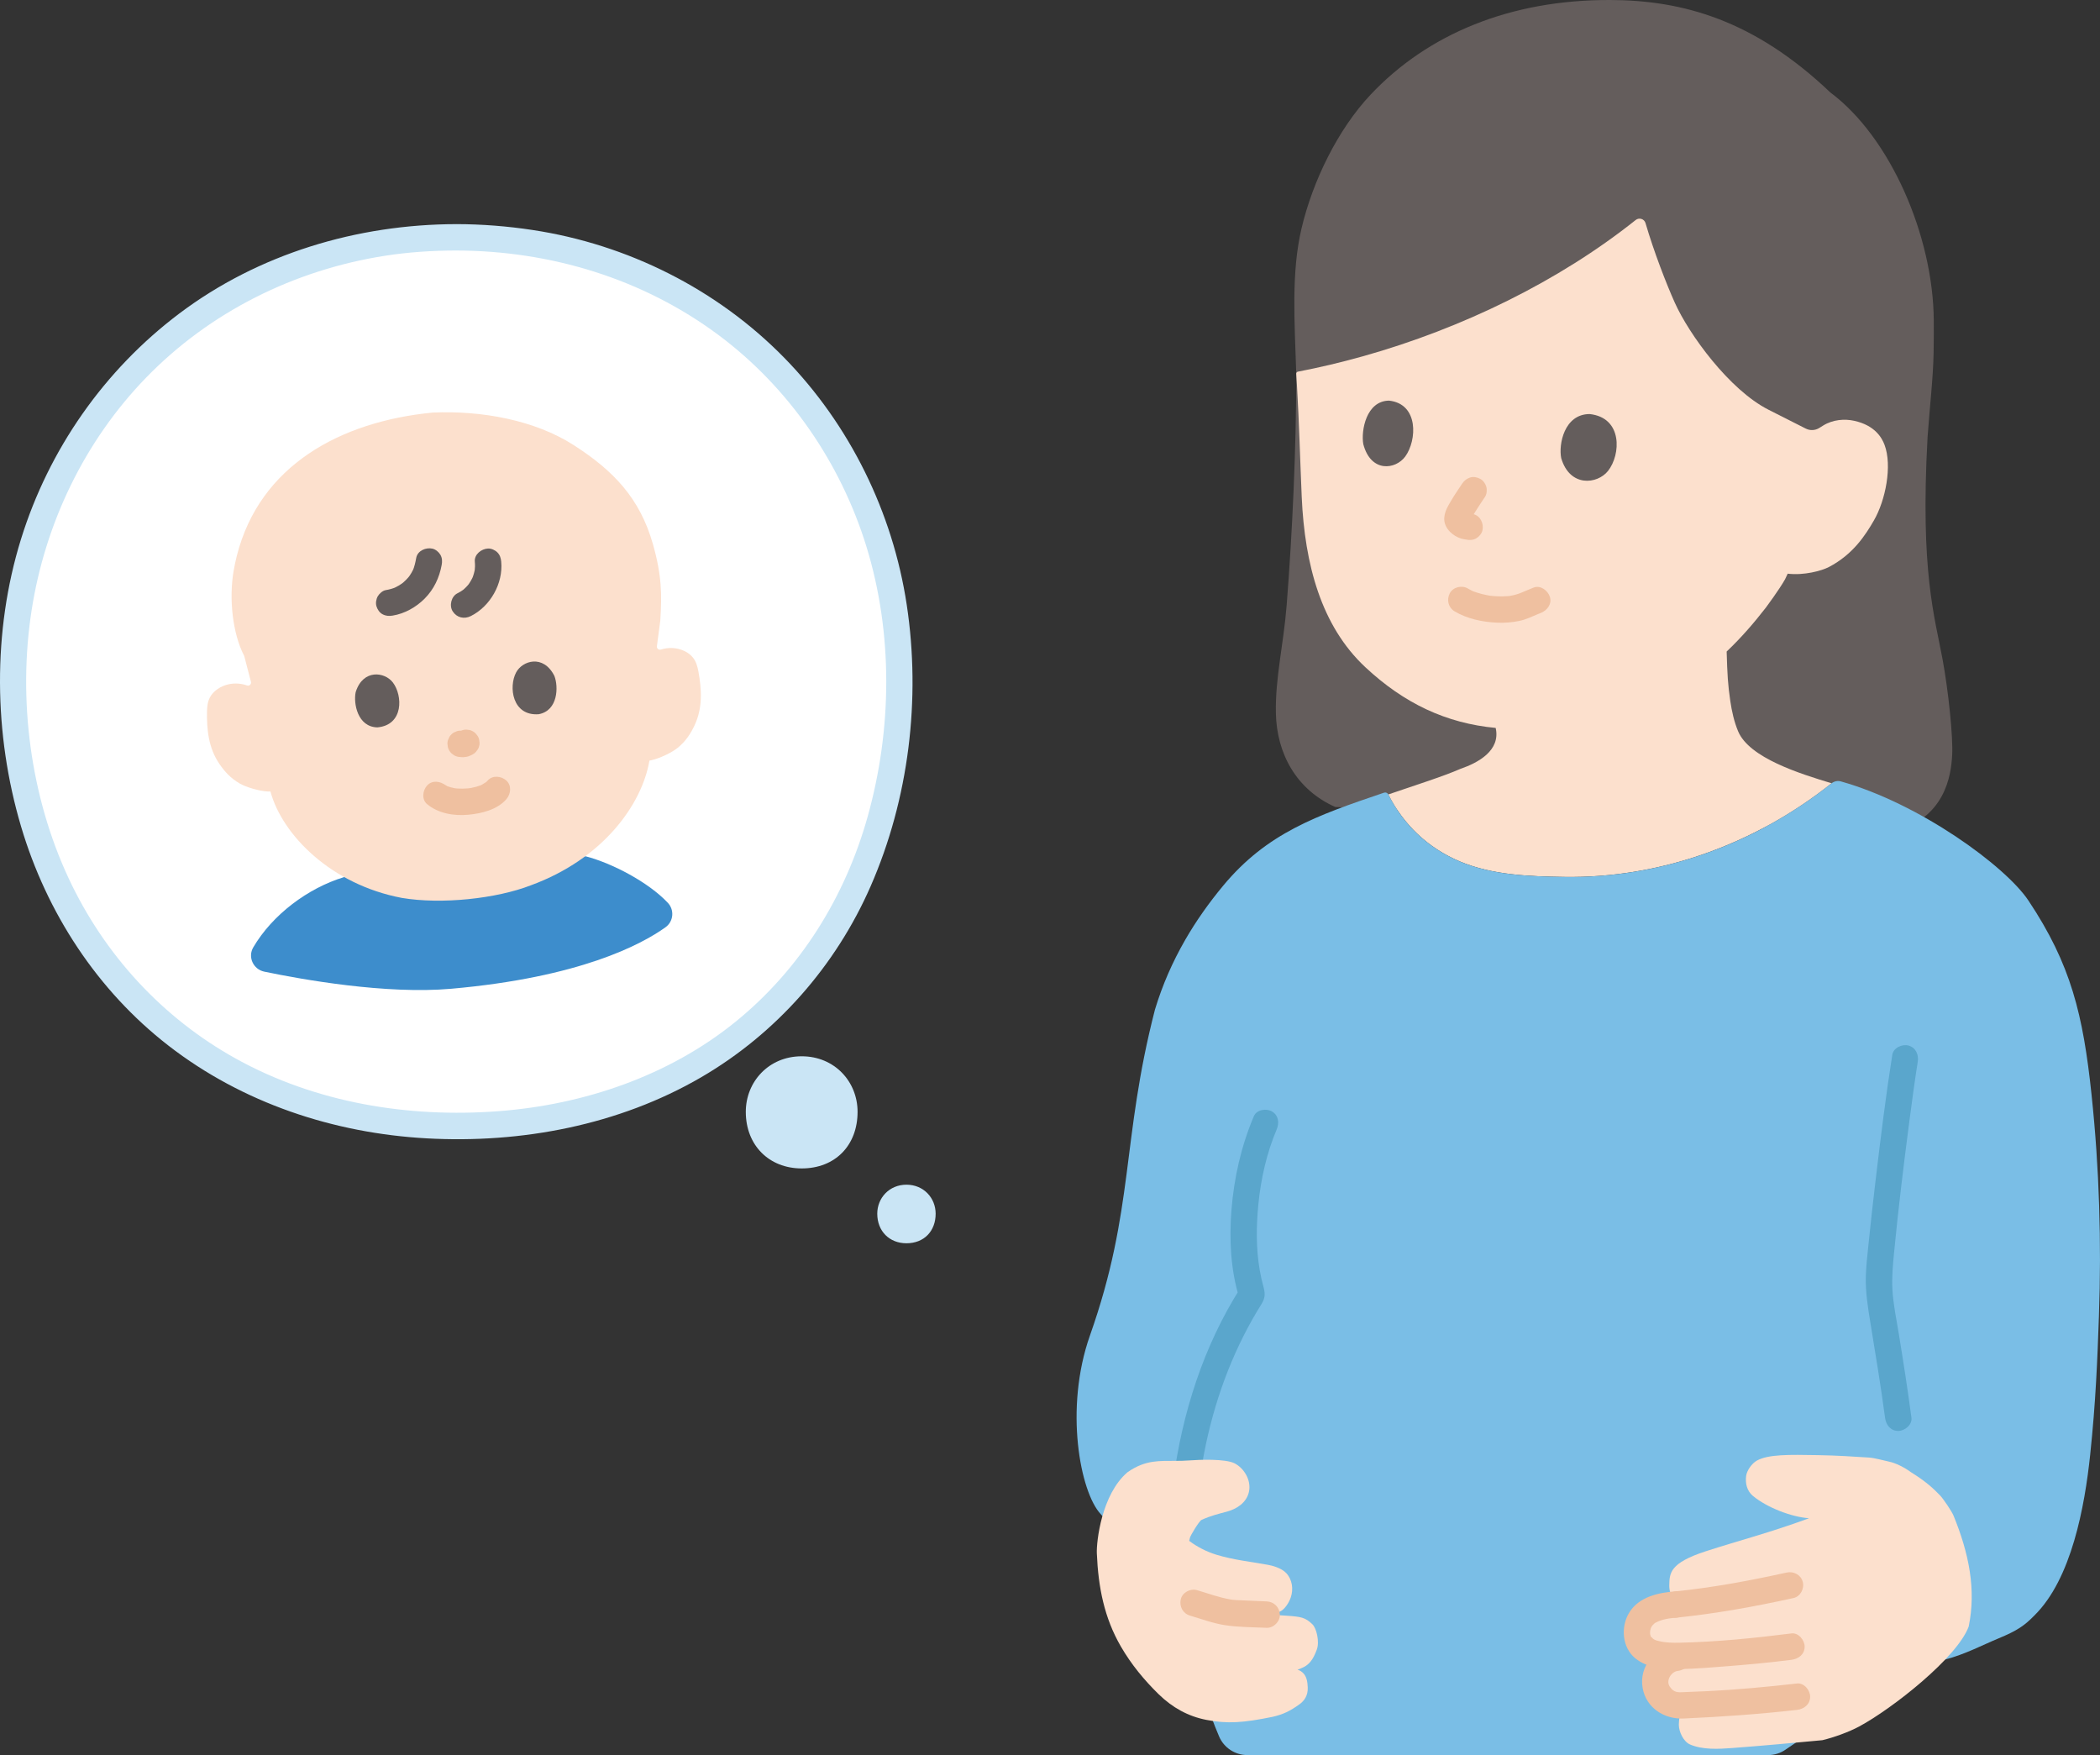 <?xml version="1.0" encoding="UTF-8"?><svg id="b" xmlns="http://www.w3.org/2000/svg" width="381.834" height="319.076" viewBox="0 0 381.834 319.076"><rect x="0" y="0" width="381.834" height="319.076" fill="#333333" stroke="none"/><defs><style>.g{fill:#3d8dcc;}.h{fill:#fff;}.i{fill:#cae5f5;}.j{fill:#5aa6cc;}.k{fill:#7abee6;}.l{fill:#fce0cd;}.m{fill:#efc0a0;}.n{fill:#645d5c;}</style></defs><g id="c"><g id="d"><path class="h" d="M82.967,43.147C35.354,43.147,2.444,80.024,2.444,123.175c0,48.281,33.618,81.529,80.525,81.529,48.715,0,80.525-33.559,80.525-81.529,0-43.445-33.083-80.028-80.528-80.028Z"/><path class="i" d="M82.967,40.747c-18.012.036-35.952,5.381-50.405,16.281-13.626,10.276-23.686,24.684-28.744,40.984-5.212,16.797-4.975,35.438.016,52.263,4.643,15.653,13.855,29.792,26.797,39.821,13.479,10.445,30.051,15.928,46.999,16.861,17.175.946,34.9-2.401,49.859-11.107,13.669-7.955,24.476-20.249,30.811-34.723,6.961-15.902,9.162-34.051,6.565-51.195-2.545-16.8-10.364-32.719-22.256-44.875-12.228-12.5-28.51-20.63-45.773-23.244-4.594-.696-9.222-1.059-13.869-1.068-3.089-.006-3.093,4.794,0,4.8,17.154.034,33.991,5.133,47.784,15.444,12.713,9.504,22.103,23.206,26.773,38.338,4.882,15.824,4.69,33.229.237,49.135-4.084,14.59-12.23,27.734-24.032,37.306-12.105,9.819-27.567,15.075-43.084,16.247-16.419,1.24-33.249-1.517-47.745-9.547-13.381-7.413-23.947-18.927-30.419-32.786-6.953-14.889-9.256-32.512-6.734-48.728,2.461-15.825,9.625-30.763,20.8-42.281,11.624-11.98,26.985-19.603,43.44-22.172,4.29-.67,8.639-.949,12.979-.957,3.088-.006,3.094-4.806,0-4.8Z"/><path class="i" d="M145.767,192.033c-6.008,0-10.162,4.654-10.162,10.099,0,6.093,4.242,10.289,10.162,10.289,6.148,0,10.162-4.235,10.162-10.289,0-5.483-4.175-10.099-10.162-10.099Z"/><path class="i" d="M164.816,215.378c-3.138,0-5.308,2.431-5.308,5.275,0,3.182,2.216,5.374,5.308,5.374,3.211,0,5.308-2.212,5.308-5.374,0-2.864-2.181-5.275-5.308-5.275Z"/><g id="e"><path class="g" d="M46.04,172.245c3.475-5.934,9.931-10.782,16.482-12.774.041-.013.083-.021.126-.024l43.674-3.778c.067-.006.133,0,.198.016,4.812,1.26,11.388,4.704,14.908,8.446,1.234,1.312,1.036,3.401-.429,4.45-4.402,3.151-15.578,9.114-38.964,11.176-11.86,1.046-27.07-1.673-33.99-3.112-1.985-.413-3.028-2.651-2.004-4.4Z"/><path class="l" d="M43.063,101.038c4.163-16.419,18.815-24.396,35.586-26.031,8.946-.403,18.582,1.378,25.64,5.899,7.327,4.694,12.057,9.719,14.418,17.978,1.669,5.838,1.632,9.324,1.355,13.907,0,.014-.002.028-.004.042l-.617,4.657c-.054.408.331.725.723.601.671-.212,1.393-.311,2.103-.277,1.536.074,2.984.758,3.768,1.788.554.722.783,1.577.943,2.416.605,3.31.813,6.641-.678,9.824-.726,1.551-1.58,2.867-3.026,4.072-1.112.914-3.326,1.963-4.843,2.293l-.347.075c-1.348,7.891-8.344,17.823-21.546,22.662-6.273,2.443-16.267,3.515-23.483,2.295-12.826-2.425-21.739-11.432-23.883-19.343h-.476c-1.55-.08-3.905-.755-5.15-1.477-1.623-.954-2.678-2.115-3.646-3.527-1.987-2.899-2.321-6.22-2.261-9.585.022-.854.11-1.735.539-2.537.607-1.143,1.925-2.054,3.428-2.375,1.104-.236,2.292-.146,3.308.224.416.152.825-.244.713-.672l-1.208-4.637c-.009-.035-.022-.069-.039-.101-2.108-4.073-2.775-10.405-1.894-15.467.161-.926.354-1.827.576-2.704Z"/><path class="m" d="M83.583,132.97c-.081.055-.166.103-.256.141l.573-.242c-.085.035-.172.059-.262.072l.638-.086c-.176.022-.345-.014-.519-.022-.33-.012-.639.056-.925.207-.298.097-.555.262-.772.496-.234.217-.399.475-.496.772-.15.286-.219.594-.207.925l.086.638c.114.407.32.76.617,1.059l.486.375c.374.217.778.326,1.211.328.151.007.299.038.451.028.254-.016.508-.054.759-.101.049-.009.097-.022.145-.039.244-.085.484-.187.715-.302.062-.031.122-.067.179-.106.28-.151.504-.357.673-.618.212-.232.355-.504.43-.816.1-.319.114-.638.043-.957-.014-.319-.109-.617-.285-.892l-.375-.486c-.299-.297-.652-.503-1.059-.617l-.638-.086c-.433.001-.837.111-1.211.328h0Z"/><path class="m" d="M77.661,146.195c2.042,1.697,4.851,2.158,7.44,1.928,2.418-.215,5.294-.898,6.967-2.826.822-.948,1.001-2.475,0-3.394-.902-.828-2.516-1.013-3.394,0-.076.087-.156.17-.24.25-.216.203-.569.304.081-.04-.344.182-.65.429-1.004.602-.087.043-.446.185-.062.037.395-.152-.002-.002-.091.031-.257.096-.518.18-.782.253-.296.082-.595.151-.897.208-.073.014-.582.111-.223.045s-.277.028-.355.035c-.658.059-1.321.072-1.98.024-.157-.011-.333-.049-.491-.047.207-.003.484.074.108.007-.25-.045-.499-.099-.744-.166-.196-.054-.391-.115-.582-.185-.418-.153.037-.023.172.08-.066-.051-.189-.087-.265-.126-.127-.065-.252-.134-.372-.21-.061-.039-.12-.084-.182-.122-.277-.166.534.427.29.223-.964-.801-2.462-1.015-3.394,0-.813.885-1.031,2.537,0,3.394h0Z"/><path class="n" d="M64.691,125.769c-.01.031-.018.061-.025.093-.416,1.989.333,6.306,3.958,6.376,4.786-.432,4.618-5.79,2.808-8.164-1.476-1.936-5.4-2.467-6.741,1.695Z"/><path class="n" d="M100.772,122.825c.015.029.028.057.04.088.733,1.896.693,6.277-2.872,6.933-4.792.349-5.496-4.966-4.094-7.601,1.143-2.15,4.929-3.309,6.927.581Z"/><path class="n" d="M75.681,101.423c-.148.809-.322,1.597-.641,2.358l.242-.573c-.287.662-.652,1.279-1.088,1.854l.375-.486c-.466.599-.998,1.134-1.593,1.605l.486-.375c-.629.485-1.31.887-2.041,1.196l.573-.242c-.601.245-1.222.422-1.863.526-.557.09-1.161.637-1.434,1.103-.301.514-.429,1.273-.242,1.849.188.581.548,1.141,1.103,1.434.605.32,1.178.351,1.849.242,2.181-.354,4.263-1.532,5.811-3.092,1.68-1.693,2.666-3.797,3.092-6.124.118-.647.1-1.265-.242-1.849-.291-.498-.862-.973-1.434-1.103-1.175-.268-2.711.356-2.952,1.676h0Z"/><path class="n" d="M86.335,102.12c.053.565.043,1.127-.027,1.691l.086-.638c-.098.712-.288,1.401-.562,2.065l.242-.573c-.284.662-.644,1.28-1.081,1.852l.375-.486c-.42.535-.897,1.015-1.434,1.433l.486-.375c-.392.296-.806.554-1.246.773-1.126.561-1.531,2.245-.861,3.284.743,1.153,2.079,1.461,3.284.861,3.548-1.766,5.908-5.931,5.538-9.886-.061-.65-.227-1.221-.703-1.697-.416-.416-1.099-.73-1.697-.703-1.2.054-2.525,1.061-2.4,2.4h0Z"/></g><g id="f"><path class="n" d="M343.995,151.423c9.665-2.651,10.756-10.268,10.963-14.194.175-3.317-.701-11.685-1.74-17.318-1.436-7.788-4.084-15.902-2.741-40.361.393-5.615,1.022-10.755,1.104-15.471.042-2.412.041-4.454.029-5.792-.096-15.397-7.9-33.345-18.801-41.473C318.941,3.624,305.939.036,292.758,0c-18.189-.05-33.148,6.19-43.533,17.192-5.996,6.351-10.564,15.801-12.571,24.33-1.886,8.014-1.273,16.784-.956,26.505-.017,13.63-.705,28.662-1.743,41.914-.569,7.264-2.087,13.204-1.967,19.666.137,7.378,3.71,13.943,10.78,17.097l101.227,4.719Z"/><path class="l" d="M247.685,64.808c.071-.02.141-.04.212-.059,17.978-5.058,35.549-13.622,49.505-24.746.632-.504,1.569-.22,1.795.556,1.525,5.216,3.783,11.032,5.326,14.471,2.584,5.759,9.917,15.856,17.047,19.464l6.764,3.423c.779.394,1.706.353,2.447-.107l.718-.446c1.768-1.099,3.907-1.242,5.641-.862,3.774.826,5.032,3.082,5.514,4.357,1.439,3.814.186,10.111-1.933,13.766-1.494,2.585-3.748,6.155-8.202,8.472-1.319.682-4.496,1.548-7.472,1.199-.279.595-.478,1.023-.478,1.023-1.051,1.872-3.462,5.111-3.462,5.111-2.173,2.806-4.468,5.464-7.155,8.021.122,4.201.226,6.032.659,8.975.277,1.881.69,3.756,1.419,5.511,2.015,4.853,11.252,7.725,17,9.462-14.241,11.33-31.478,17.298-48.622,17.03-6.333-.099-13.06-.321-19.02-2.834-5.771-2.453-10.201-6.669-12.956-12.163,4.436-1.528,9.984-3.272,13.121-4.655,3.197-1.099,7.333-3.324,6.402-7.439-9.011-.849-16.637-4.449-23.689-11.029-8.047-7.508-11.033-18.717-11.576-30.931-.286-6.433-.455-13.369-.87-20.36-.029-.482-.095-1.524-.13-2.057-.012-.19.117-.354.304-.39,3.893-.75,7.8-1.674,11.688-2.762Z"/><path class="m" d="M264.472,111.135c2.307,1.378,5.095,1.952,7.753,2.069,1.342.059,2.703-.048,4.019-.32.601-.125,1.177-.315,1.745-.544.452-.182.9-.376,1.348-.568.151-.064.3-.131.452-.194-.353.146.346-.131.34-.129,1.167-.451,2.103-1.633,1.676-2.952-.368-1.136-1.699-2.161-2.952-1.676-.424.164-.841.34-1.26.517-.152.064-.303.128-.454.193.015-.007-.583.247-.384.165.183-.075-.222.087-.26.102-.141.055-.282.108-.425.157-.245.084-.493.158-.744.22-.272.067-.547.118-.823.167-.28.05-.13.006.062-.007-.132.009-.263.027-.394.038-.578.048-1.159.058-1.738.04-.279-.009-.558-.025-.837-.047-.14-.011-.28-.024-.419-.039-.051-.005-.496-.062-.203-.021s-.149-.026-.2-.035c-.137-.023-.274-.047-.411-.074-.304-.058-.606-.124-.906-.2-.514-.129-1.012-.296-1.512-.47-.433-.151.218.121-.034-.008-.108-.055-.221-.101-.329-.154-.235-.115-.463-.242-.687-.376-1.079-.645-2.682-.277-3.284.861-.613,1.16-.291,2.596.861,3.284h0Z"/><path class="n" d="M283.868,83.288c-.501-2.491.541-7.999,5.165-8.013,6.046.643,5.693,7.395,3.34,10.35-1.927,2.419-6.937,3.003-8.505-2.337Z"/><path class="n" d="M247.882,80.745c-.436-2.446.533-7.869,4.688-7.91,5.428.597,5.072,7.238,2.94,10.158-1.745,2.39-6.25,2.994-7.628-2.248Z"/><path class="m" d="M265.862,87.917c-.875,1.274-1.723,2.575-2.483,3.921-.407.722-.705,1.432-.774,2.265-.082,1.002.379,1.931,1.083,2.618.569.556,1.222.943,1.975,1.191.304.1.623.121.934.187.631.135,1.281.091,1.849-.242.498-.291.973-.862,1.103-1.434.275-1.207-.363-2.671-1.676-2.952-.366-.078-.733-.106-1.085-.243l.573.242c-.202-.088-.381-.197-.556-.332l.486.375c-.153-.128-.29-.266-.422-.415l.375.486c-.041-.048-.075-.1-.102-.156l.242.573c-.037-.089-.057-.164-.073-.258l.086.638c-.006-.096-.002-.182.009-.278l-.086.638c.031-.167.081-.323.145-.48l-.242.573c.37-.829.901-1.609,1.387-2.373.454-.715.918-1.423,1.398-2.121.338-.491.395-1.292.242-1.849s-.584-1.16-1.103-1.434c-.557-.294-1.232-.442-1.849-.242s-1.065.565-1.434,1.103h0Z"/><path class="k" d="M215.493,170.885c-2.288,3.972-4.132,8.165-5.485,12.639-6.134,23.744-3.708,36.298-11.827,59.267-4.691,13.271-1.782,28.481,1.954,32.474,0,0,5.77,6.682,14.904,11.085.518,9.978,2.655,19.985,6.62,29.329.875,2.063,2.909,3.397,5.15,3.397h94.68c1.154,0,2.273-.356,3.216-1.021,9.763-6.885,27.982-16.107,29.005-16.366,3.506-.89,6.913-2.691,9.638-3.814,3.472-1.431,4.778-2.361,6.545-4.169,6.78-6.652,9.169-19.863,10.154-29.209,1.024-9.712,1.307-17.176,1.595-25.235.48-13.422.069-26.871-1.341-40.227-1.535-14.536-3.727-23.695-11.478-35.313-4.178-6.263-19.751-17.632-34.107-21.664-.594-.167-1.227-.023-1.71.361-14.235,11.314-31.462,17.275-48.597,17.008-6.333-.099-13.06-.321-19.02-2.834-5.774-2.454-10.206-6.675-12.96-12.171-.141-.282-.469-.418-.767-.317-12.256,4.151-21.275,7.312-29.243,16.898-2.622,3.154-4.941,6.435-6.926,9.882Z"/><path class="j" d="M344.067,191.765c-1.183,7.484-2.107,15.014-3.003,22.536-.48,4.031-.939,8.065-1.344,12.104-.186,1.859-.411,3.728-.464,5.596-.082,2.885.376,5.699.839,8.536.934,5.728,1.893,11.454,2.654,17.208.17,1.285.982,2.4,2.4,2.4,1.165,0,2.571-1.106,2.4-2.4-.676-5.114-1.474-10.208-2.305-15.299-.435-2.665-1.01-5.343-1.156-8.043-.118-2.186.079-4.35.288-6.522.768-8.001,1.742-15.984,2.783-23.954.475-3.634.965-7.267,1.537-10.888.202-1.279-.328-2.582-1.676-2.952-1.141-.314-2.749.388-2.952,1.676h0Z"/><path class="j" d="M227.986,202.918c-2.306,5.448-3.611,11.194-4.077,17.089-.419,5.303-.155,10.845,1.418,15.955l.242-1.849c-6.757,10.618-10.612,22.785-12.265,35.205-.171,1.287,1.226,2.4,2.4,2.4,1.439,0,2.228-1.109,2.4-2.4,1.218-9.152,3.852-18.241,8.024-26.49.998-1.973,2.082-3.902,3.258-5.774.735-1.171.648-2.016.296-3.299-.254-.928-.459-1.869-.625-2.816-.686-3.915-.643-7.989-.26-11.934.45-4.64,1.512-9.362,3.334-13.664.505-1.193.358-2.571-.861-3.284-1.007-.589-2.776-.339-3.284.861h0Z"/><path class="l" d="M207.528,266.294c2.797-1.058,5.301-.542,8.659-.785,1.845-.134,6.603-.338,8.299.53,1.696.868,3.063,3.051,2.606,5.165-.433,2.001-2.243,3.128-3.948,3.594s-2.889.722-4.679,1.523c-.395.177-2.007,2.794-2.115,3.275l-.121.539c1.491,1.123,3.179,1.973,4.949,2.518,2.961.911,6.202,1.272,9.362,1.832.749.133,2.453.565,3.333,1.508,1.114,1.195,1.319,2.93.83,4.395-.36,1.078-1.171,2.256-2.003,2.61l-1.337.569c1.207.08,2.413.159,2.413.159,2.832.187,3.537.31,4.856,1.573.742.71,1.325,3.152.803,4.585-.689,1.889-1.436,2.86-2.873,3.42l-.643.25c.403.11.778.332,1.1.684.564.617.724,1.519.762,2.552.054,1.48-.632,2.423-1.507,3.054-1.691,1.218-2.982,1.849-4.911,2.283-5.299,1.078-8.189,1.295-12.039.544-3.269-.638-6.135-2.201-8.664-4.674-2.584-2.526-4.957-5.384-6.855-8.659-3.015-5.202-4.115-10.748-4.373-16.953-.086-2.08.847-10.692,5.562-14.718.888-.628,1.724-1.067,2.535-1.374Z"/><path class="m" d="M216.367,293.718c2.092.616,4.156,1.395,6.319,1.733,2.514.392,5.086.367,7.623.485,1.256.058,2.456-1.146,2.4-2.4-.06-1.35-1.055-2.337-2.4-2.4-1.229-.057-2.459-.108-3.688-.159-.604-.025-1.21-.043-1.813-.08-.233-.014-.466-.039-.699-.058-.291-.034-.303-.034-.036,0-.11-.016-.22-.034-.329-.053-2.084-.354-4.078-1.102-6.1-1.697-1.204-.355-2.668.428-2.952,1.676-.293,1.287.387,2.572,1.676,2.952h0Z"/><path class="l" d="M347.515,267.684c-1.361-1.012-2.945-1.727-4-1.949-1.041-.219-2.633-.68-3.694-.75-2.9-.193-5.816-.38-9.323-.441-5.165-.09-8.983-.167-11.066,1.001-.904.507-1.804,1.791-1.935,2.751-.192,1.41.158,2.777,1.243,3.672,2.568,2.119,6.999,3.825,10.195,4.05-7.237,2.659-12.604,4.005-18.751,5.994-6.637,2.148-6.619,4.011-6.666,6.202-.038,1.753.971,3.499,3.603,3.293l-2.336.189c-4.832.293-7.272,2.023-7.124,5.488.161,3.759,5.119,3.929,7.88,3.856l-.544.348c-2.119.16-4.207,2.113-4.028,4.648.128,1.823,1.931,4.331,4.784,4.005l2.446-.018c-2.221.262-2.929,1.453-2.944,3.507-.01,1.308.85,3.11,2.052,3.624,2.291.979,5.191.827,7.605.642,6.025-.46,10.797-.898,16.44-1.427,2.065-.493,4.812-1.481,6.682-2.486,6.018-3.236,17.842-12.523,19.926-18.179,1.378-6.698.058-13.266-2.746-20.135-.332-.814-1.857-3.069-2.464-3.705-1.216-1.272-2.574-2.525-5.234-4.182"/><path class="m" d="M304.785,294.097c7.164-.732,14.299-2.022,21.327-3.574,1.266-.28,2.007-1.749,1.676-2.952-.359-1.305-1.682-1.957-2.952-1.676-6.621,1.462-13.373,2.72-20.051,3.402-1.289.132-2.4,1.009-2.4,2.4,0,1.196,1.103,2.533,2.4,2.4h0Z"/><path class="m" d="M304.785,289.297c-3.173.222-6.753.954-8.551,3.878-1.587,2.581-1.301,6.331,1.098,8.3,2.249,1.846,5.418,2.034,8.209,1.967,2.969-.072,5.938-.311,8.897-.552,3.771-.306,7.541-.656,11.294-1.133,1.286-.164,2.4-.986,2.4-2.4,0-1.17-1.105-2.565-2.4-2.4-6.71.853-13.536,1.539-20.302,1.687-1.321.029-2.585-.002-3.649-.265-.659-.163-.766-.141-1.339-.535.384.264-.474-.52-.175-.138-.129-.251-.159-.281-.09-.088-.059-.166-.105-.335-.138-.507-.054-.376,0-.817.218-1.344-.159.383.126-.2.183-.268-.248.298.343-.337.418-.396.144-.113.866-.447,1.391-.597.835-.239,1.67-.348,2.535-.408,1.293-.09,2.4-1.038,2.4-2.4,0-1.229-1.1-2.491-2.4-2.4h0Z"/><path class="m" d="M326.731,306.06c-5.495.625-10.996,1.141-16.521,1.402-1.246.059-2.492.108-3.739.154-.996.037-1.826.196-2.541-.575-.526-.567-.664-1.018-.542-1.635.144-.727.851-1.527,1.608-1.617,1.287-.151,2.4-.995,2.4-2.4,0-1.18-1.104-2.552-2.4-2.4-3.932.463-7.059,3.819-6.316,7.927.653,3.611,3.952,5.671,7.433,5.513,6.901-.314,13.75-.789,20.617-1.569,1.288-.146,2.4-.998,2.4-2.4,0-1.184-1.104-2.547-2.4-2.4h0Z"/></g></g></g></svg>
